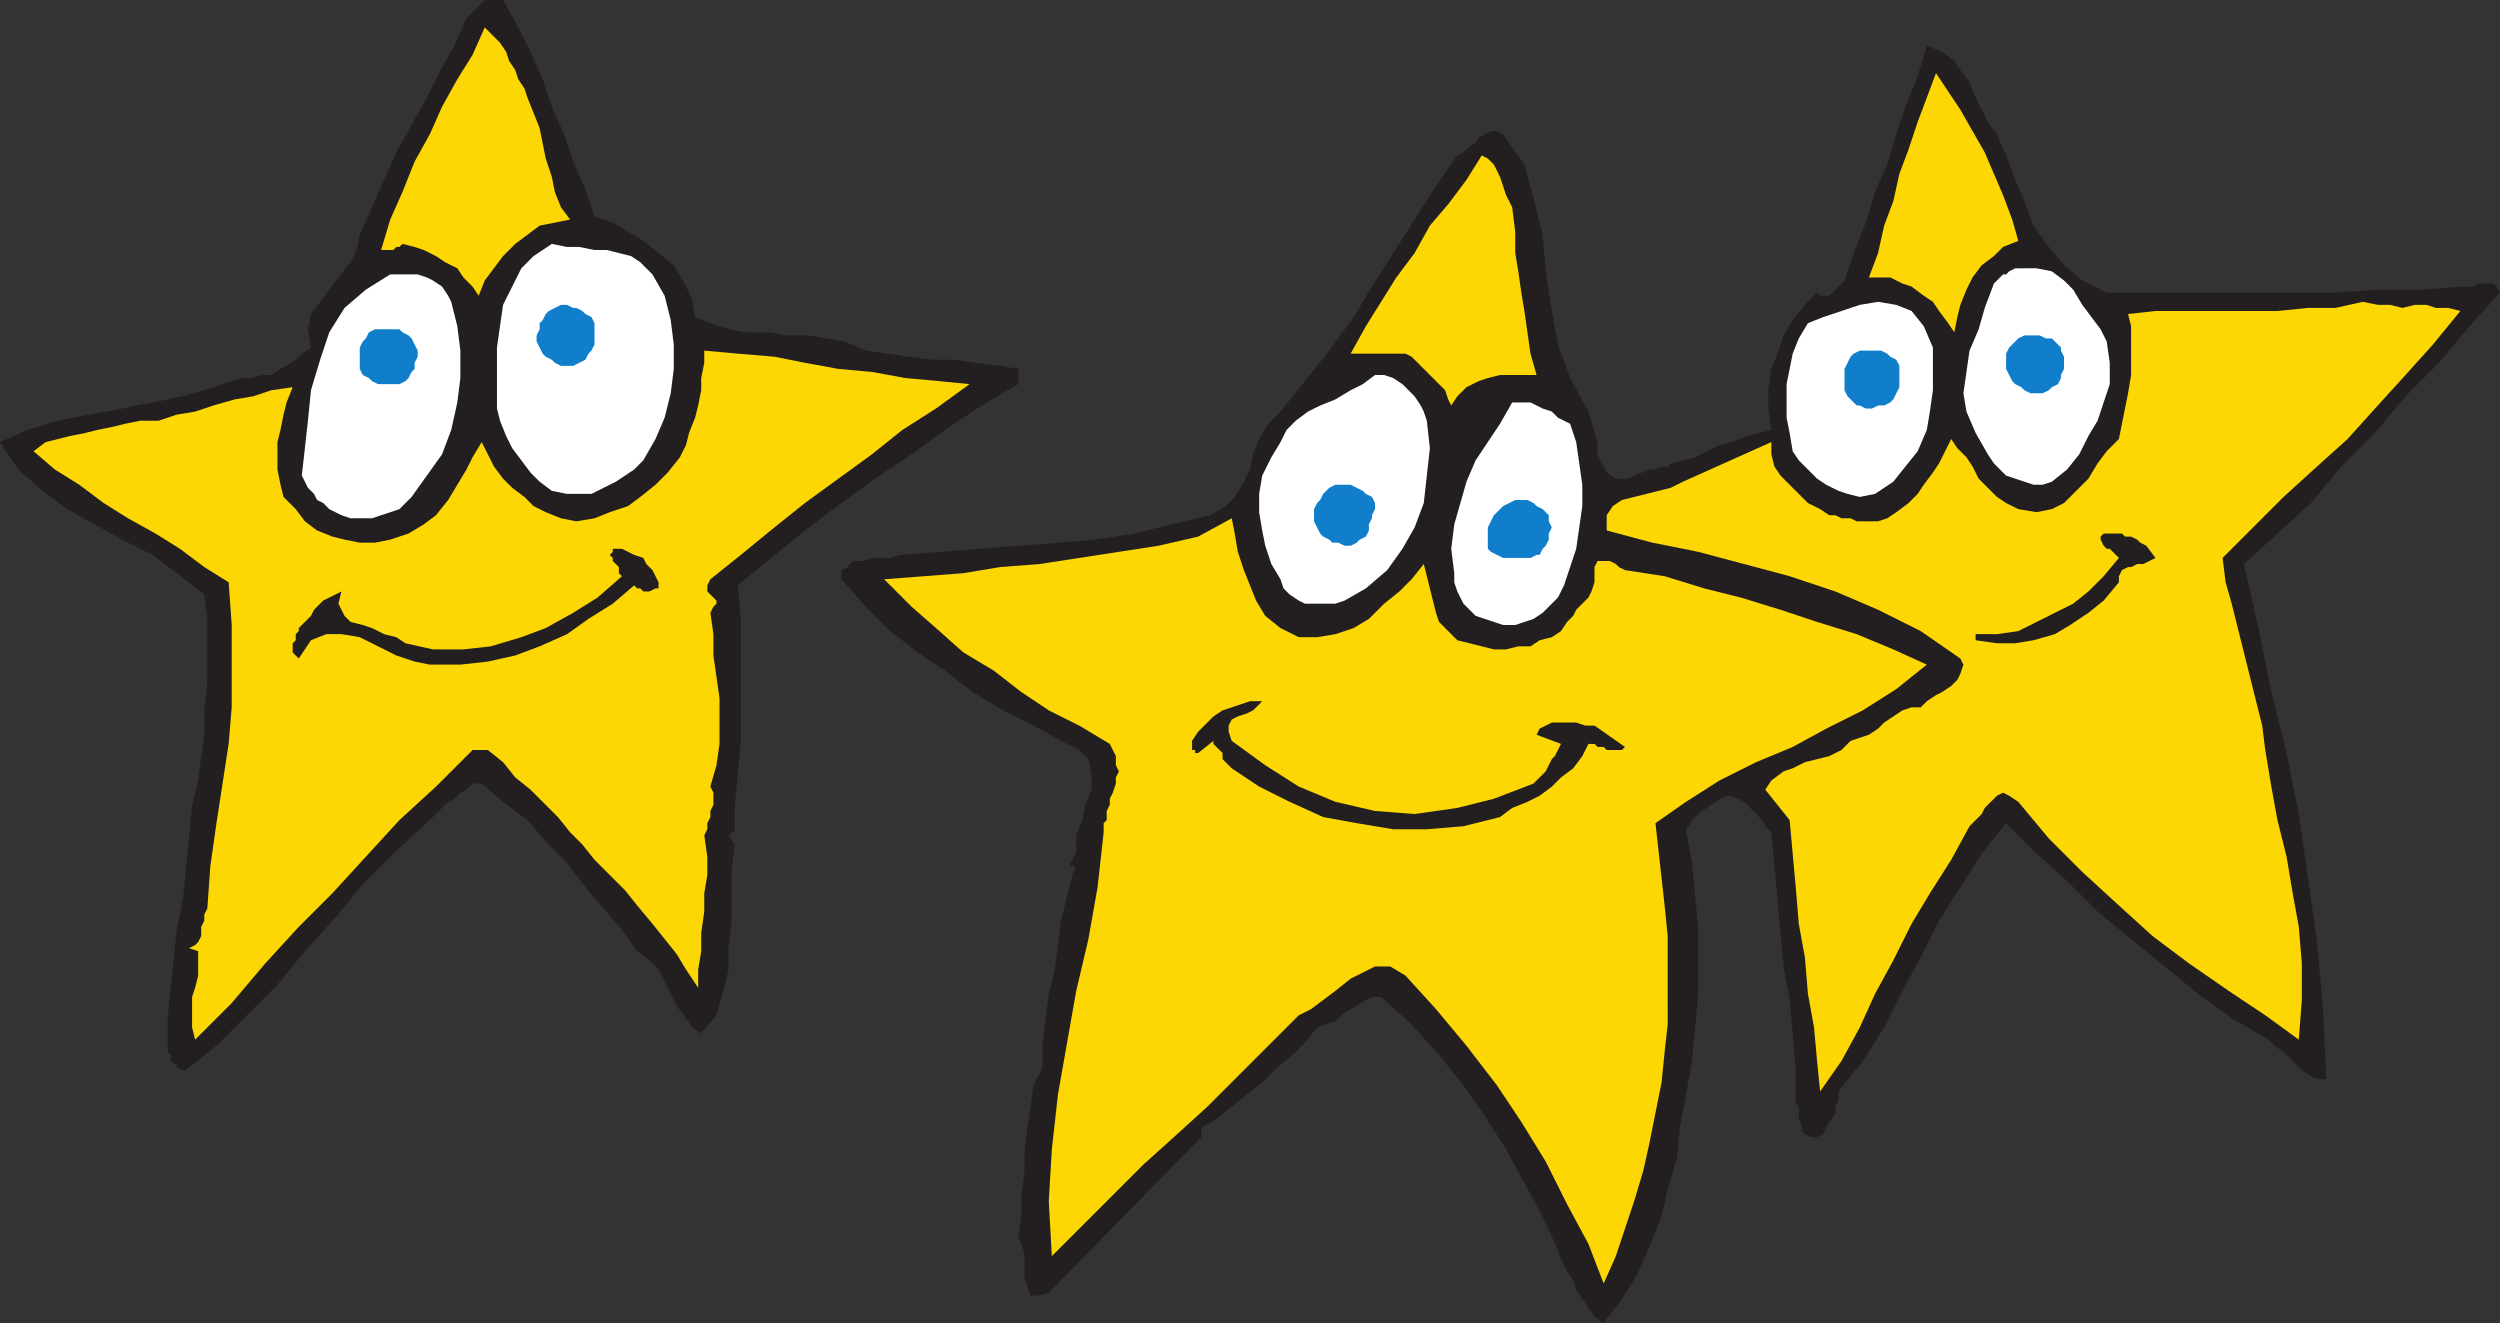 <svg xmlns="http://www.w3.org/2000/svg" width="615" height="325.5"><rect width="100%" height="100%" fill="#333333" stroke="none"/><path fill="#231f20" fill-rule="evenodd" d="m123.75 0 3.75 6.75 3 6 3 6.75 2.25 6.75 3 6.75 2.25 6.75 3 6.75 2.25 6.75 4.5 1.5 7.5 4.5 7.5 6L168 69l2.25 4.5.75 4.5 3.75 1.5 4.5 1.5 4.5.75H189l4.5.75h5.25l9 1.5 5.25 2.25 10.5 1.5 6 .75h5.25l5.25.75 6 .75 4.5.75v3.75l-9 5.25-9 6-8.25 6-9 6-8.25 6-9 6.75-16.5 13.5.75 8.25v30l-.75 8.25-.75 7.5v6.75H180l-.75.75 1.5 2.25-.75 6v12.75l-.75 6v6l-1.5 6-1.5 5.25-3.75 4.5-2.25-1.5-1.5-2.25-2.25-3-4.5-9-2.25-2.25-3-2.25-3.75-5.25-9-10.5-4.5-6-5.25-5.25-4.5-5.25-6-4.5-5.25-4.5h-2.25l-1.5 1.5-1.5.75-1.5 1.5-1.5.75-4.5 4.5-8.25 7.5-8.25 8.25-6.75 8.25L75 234l-6.75 8.25-15 15-7.5 6H45l-1.5-.75v-.75h-.75L42 261v-1.5l-.75-.75v-8.25l1.5-15 .75-6.75 1.5-7.5 1.5-15 .75-8.25 1.5-6 .75-6 .75-5.25v-6l.75-6V151.5l-.75-5.25L43.5 141l-6-4.5-7.5-3.75-13.5-7.5-6-4.5-6-5.25-4.5-6.75 6.75-3 7.5-2.25 7.5-1.5 8.25-1.5 15-3 7.5-2.25L59.25 93h2.25l3-.75h2.25l2.25-1.5 1.5-.75 2.25-1.5 1.5-1.5 2.25-1.5-.75-4.5.75-3.75 6.75-9 3-3.75 1.5-3 .75-3.75 9-20.25L105 24l3-6 3.75-6.75 3-6.75 4.5-4.5h4.5"/><path fill="#fdd704" fill-rule="evenodd" d="m129.75 24 3 7.5 1.5 7.5 1.5 4.5.75 3.75L138 51l2.25 3-7.5 1.5-6 4.5-3 3-4.5 6-1.5 3.75-1.5-2.25-2.25-2.25-1.5-2.25-3-1.5-2.25-1.5-3-1.5-2.25-.75-3-.75-.75.75h-.75l-.75.75h-3L96 54l3-6.75 3-7.5 3.75-6.75 3-6.75 3.75-6.75 3.75-6 3-6.75L123 10.5l1.5 2.25.75 2.25 1.5 2.25.75 2.25 1.5 2.25.75 2.25"/><path fill="#231f20" fill-rule="evenodd" d="m491.25 33 2.25 5.25 2.25 6L498 49.5l2.25 6 3.75 5.25 3.75 4.5 4.5 3.75 6 3h55.5l11.25-.75h10.5l10.5-.75h2.25l1.5-.75h3.75l.75.75.75 1.5-7.5 8.25-7.5 9-8.25 8.25-7.5 9-8.25 8.25-7.5 9-16.5 15 3.75 16.5 3 15 3.75 15 3 15 4.5 31.5 1.5 16.5.75 17.25H570l-1.5-.75-2.25-1.5-4.5-4.5-2.25-1.5-1.5-1.5-9-5.25-8.25-6L516 224.25l-7.5-7.5L501 210l-7.5-7.5-6 7.5-10.5 16.5-4.5 9-4.5 8.25-4.5 9-5.25 8.25-6 7.5v2.25l-.75 1.5v1.5l-.75 1.5-.75.75-1.5 3-1.5.75h-1.5L444 279l-.75-.75v-1.5l-.75-1.5v-3l-.75-.75v-8.25l-.75-9-.75-8.25-1.5-8.25-3-33-1.5-1.5-.75-1.5-4.5-4.5-1.5-.75-2.25-.75-2.25.75-.75.75-1.5.75-.75.75-1.5.75-2.25 2.25-.75 1.5-.75.75 1.5 8.25.75 8.25.75 7.5v16.5l-1.5 16.5-3 16.5-.75 7.5-2.25 7.5-1.5 6.75-3 7.5-3 6.75-3.75 6-4.5 6-2.25-1.5-4.5-6.75L387 315l-1.5-2.25-1.5-3-.75-2.25-3.75-8.25-9-16.5-5.25-8.25L360 267l-6-7.5-6.75-7.5-7.5-6.75h-2.25l-1.5.75-2.25 1.5-1.5.75-2.25 1.5-1.5 1.5-4.5 1.5-3 3.75-3 3-3.75 3-3.75 3.75-11.25 9-3.75 2.25v2.25L258 318l-3 .75h-1.5l-1.5-4.5v-6l-.75-2.25-.75-1.5.75-5.25V294l.75-5.25v-5.25l.75-6 1.5-10.5 2.25-4.5v-6l1.5-12 1.5-6 1.5-12 3-12 .75-.75-.75-.75h-.75v-.75l.75-.75v-.75l.75-.75v-4.5l1.5-3.75.75-3.75 1.5-3.75v-3.75l-.75-3.75-2.25-2.25-4.5-2.25-6.75-3.75-7.5-3.75-7.5-4.5-6.75-5.25-6.75-4.5-6.75-5.25-6-6-6-6.75v-2.25l1.5-.75 1.5-1.5h2.25l2.25-.75h4.5l2.25-.75 39-3 9-.75 9.75-1.5 9-2.25 9.75-2.25 3.75-2.25 2.25-2.25 2.25-3.75 1.5-3 .75-3.75 1.5-3.75 2.25-3.75 3-3 12-15 6-8.25 4.5-7.5 15.75-24.75 5.25-7.5 1.5-.75 1.5-1.5 1.5-.75.75-1.5 3-1.5h1.5l1.5.75 5.25 7.5 2.25 8.25 2.25 9 .75 9 1.5 9.75 1.5 8.25 3 8.25 4.5 8.25.75 2.25.75 3 .75 2.25v3l2.25 4.5 2.25 1.5h3l3-1.5h.75l1.5-.75h1.5l1.5-.75h1.5l.75-.75 6-1.5 6-3 3-.75 3.75-1.5 6-1.5-.75-5.25V96l.75-5.25 1.5-3.75 1.5-4.5 2.25-3.75 3-3.75 3-3 .75.75H450l3.75-3.75 2.25-6.75 3-7.5 2.25-7.5 3-6.75 2.25-7.5 2.25-6.75 3-7.5 2.25-7.5 3.75 1.5 3 2.25 1.5 2.25 2.25 3L486 24l3 6 2.25 3"/><path fill="#fdd704" fill-rule="evenodd" d="m496.5 59.25-3.75 1.5L490.5 63l-3 2.25-2.25 3-1.5 3-1.5 3.75-.75 3-.75 3.75-1.5-2.25-2.25-3-1.5-2.25-2.25-1.5-3-2.25-2.25-.75-3-1.5h-5.25l2.25-6 1.5-6.75 2.25-6 1.5-6.75 2.25-6 2.25-6.75 4.5-12 6 9 6 10.5 4.5 10.5 2.25 6 1.5 5.25M372 51l.75 6v5.25l.75 4.5.75 5.25.75 4.5 1.5 10.5 1.5 5.25h-9l-3 .75-2.25.75-3 1.5-2.25 2.25-1.5 2.25-.75-1.5-.75-2.25-8.25-8.25-1.5-.75h-13.5l3.75-6.75 7.5-12 4.5-6 3.75-6.75 4.5-5.25 4.5-6 3.75-6 1.5.75 1.5 1.5 1.5 3 1.5 4.5 1.5 3"/><path fill="#fff" fill-rule="evenodd" d="m160.5 67.5 3 5.25 1.5 6 .75 6v6l-.75 6-1.5 6-2.25 5.25-3 5.25-2.25 2.25-4.5 3-6 3h-6l-3.75-.75-3-2.25-2.25-2.25-4.5-6-1.5-3-1.5-3.75-.75-3v-15l1.5-10.5 4.5-9 3-3 4.5-3 3.75.75h3l3.75.75h3l6 1.5 2.25 1.5 3 3M518.25 84l.75 5.25v5.25l-3 9-2.25 3.75-2.25 4.5-3 3.75-3.75 3-2.25.75h-2.25L493.5 117l-3-3-1.5-2.25-3-5.25-2.25-5.25-.75-4.5 1.5-10.5 2.25-5.25 1.5-5.25 2.25-6 2.25-2.25h.75l.75-.75 1.5-.75H501l3.75.75 3 2.25 2.25 2.25 2.25 3.75 4.5 6 1.5 3M111 74.25l1.5 6 .75 6V93l-.75 6-1.5 6.75-2.25 6-7.5 10.5-3 3-6.75 2.25h-5.25l-2.25-.75-3-1.5-1.5-1.5L78 123l-.75-1.5-1.5-1.5-1.5-3 1.5-13.5.75-7.5 2.25-7.5L81 81.75l3.75-6 5.25-4.5 6-3.75h6.75l2.25.75 1.5.75 2.25 1.5 1.5 2.25.75 1.5M475.5 85.5V96l-.75 5.25-.75 4.5-2.25 5.25-6 7.5-4.5 3-3.75.75-3-.75-2.25-.75-3-1.5-2.25-1.5-4.5-4.5L441 111l-.75-4.5-.75-3.75V94.5L441 87l1.5-3.75 2.25-3.75 3.75-1.5 9-3 4.5-.75 4.5.75 3.75 1.5 3 3.75 2.25 5.25"/><path fill="#fdd704" fill-rule="evenodd" d="m605.25 76.5-6.75 8.25-6.75 7.5-7.5 8.25-6.75 7.5-7.5 6.75-8.25 7.5-15 15 .75 6 1.5 5.25 7.5 30 .75 6 1.5 9 1.5 8.25 2.25 9 1.5 9 1.5 8.25.75 9v9l-.75 9.75-8.25-6-9-6-9.75-6.75-9-6.75-8.25-7.5-9-8.25-8.25-8.25-7.5-9-2.25-1.5-1.5-.75-1.5.75-3 3-.75 1.5-3 3-4.5 8.25-5.25 8.25-4.5 7.5-4.5 9-4.5 8.25-3.75 8.25L453 261l-5.25 7.5-.75-7.5-.75-8.25-1.5-8.25-.75-9-1.5-8.25-.75-9-1.5-16.5-6-7.5 1.5-2.25 3-2.25L441 189l3-1.5 6-1.5 3-1.5 2.25-2.25 4.5-1.5 2.25-1.5 1.5-1.5 4.5-3 2.25-.75h2.25l1.5-1.5 2.25-1.5 1.5-.75 2.25-1.5 1.5-1.5.75-1.5.75-2.25-.75-1.5-9.75-6.75L462 150l-10.5-4.5-11.25-3.75-22.5-6-11.25-2.25-11.25-3v-3.75l1.5-2.25L399 123l12-3 3-1.5 21.75-9.75v3l.75 3L438 117l6.75 6.75 3 1.5 2.25 1.5h1.5l1.5.75h2.25l1.5.75H462l2.25-.75 2.25-1.5 3-2.25 2.25-2.25 1.5-2.25 2.25-3L477 114l3-6 1.5 2.25 2.25 2.25 1.5 2.25 1.5 3 4.5 4.5 2.25 1.5 3 1.5 4.5.75 3.75-.75 3-1.5 6-6L516 114l2.25-3 3-3 2.25-11.25.75-4.5v-12l-.75-3 6.75-.75h30l7.5-.75h6.75l6.75-1.5L585 75h3l3 .75 3-.75h3l2.25.75h3l3 .75"/><path fill="#117ecc" fill-rule="evenodd" d="M146.25 81v3.75l-.75 1.5-.75.75-.75 1.5-3 1.5h-3l-1.5-.75-.75-.75-1.5-.75-.75-.75-1.5-3v-1.5l.75-1.5v-1.5l.75-.75.75-1.5.75-.75 3-1.5h1.5l1.5.75h.75l1.5.75.75.75 1.5.75.75 1.5V81m-43.5 5.25v1.5l-.75 1.5v1.5l-.75.75-.75 1.5-.75.75-1.5.75H93l-1.5-.75-.75-.75-1.5-.75-.75-1.5V85.5l.75-1.5.75-.75.75-1.5 1.5-.75h6l.75.75 1.5.75.75.75 1.5 3m405 1.5v3l-.75 1.5V93l-.75 1.5-1.5.75-.75.75-1.5.75h-3L498 96l-.75-.75-1.5-.75-.75-.75-1.5-3V87l.75-1.5 2.25-2.25 1.5-.75h3.75l1.5.75h1.5L507 85.5v.75l.75 1.5"/><path fill="#fdd704" fill-rule="evenodd" d="m238.5 94.5-8.25 6-8.25 5.25-7.5 6-16.5 12-7.5 6-8.25 6.75-7.5 6-.75 1.5v1.5l2.25 2.25v.75l-.75.75-.75 1.5.75 5.25v5.25l1.5 10.5V183l-.75 5.25-1.5 5.25.75 1.5v3l-.75 1.5v1.5l-.75 1.5v1.5l-.75 1.5.75 5.25v4.5l-.75 4.5v4.5l-.75 5.25v4.5l-.75 4.5v4.5l-3-4.5-2.25-3.75-6-7.5-3.75-4.5-3-3.75-7.5-7.5-3-3.75-3-3-3-3.75-6.75-6.75-3.75-3-3-3.75-3.75-3h-3.75l-9 9-9 8.25-16.5 18L73.5 228l-8.25 9-8.25 9.75-9 9-.75-3v-7.5L48 243l.75-3v-6l-2.25-.75 1.5-.75.75-.75.75-1.5V228l.75-1.5V225l.75-1.5.75-10.5 1.5-10.5 3-19.5.75-9v-20.25l-.75-10.5-6-3.75-6-4.5-6-3.75-6.75-3.75-6-3.75-6-4.5-6-3.75-5.25-4.5 3-2.25 6-1.5 3.75-.75 3-.75 3.75-.75 3-.75 3.75-.75H39l4.5-1.5 4.5-.75 4.5-1.5 5.25-1.5 4.5-.75 4.5-1.5 5.25-.75L70.5 99l-.75 3-.75 3.75-.75 3v6.75l.75 3.75.75 3 3 3 2.25 3 3 2.25 3.75 1.5 3 .75 3.75.75h3.75l3.75-.75 4.5-1.5 3.75-2.25 3-2.25 3-3.75 4.5-7.5 1.5-3 2.25-3.75 3 6 2.25 3L126 120l3 2.25 2.25 2.25 3 1.5 3.75 1.5 3.75.75 4.5-.75L150 126l4.5-1.5 3-2.25 3.75-3 3-3 3-3.75 1.5-3 .75-3 1.5-3.75.75-3 .75-3.75v-3l.75-3.75v-3l8.25.75 9 .75 7.5 1.5 8.25 1.5 8.25.75 8.25 1.5 8.25.75 7.5.75"/><path fill="#117ecc" fill-rule="evenodd" d="M467.25 90.75v4.5l-1.5 3-.75.75-1.5.75H462l-1.5.75H459l-1.5-.75h-.75l-2.25-2.25-.75-1.5v-5.25l1.5-3L456 87l1.5-.75h5.25l1.5.75.75.75 1.5.75.75 1.5v.75"/><path fill="#fff" fill-rule="evenodd" d="m351 103.5.75 6.75-1.5 13.5-2.25 6-3 5.25-3.75 5.25-5.25 4.5-5.25 3-2.25.75H321l-1.5-.75-2.25-1.5-1.5-1.5-.75-2.25-2.25-3.75-1.5-4.5-.75-3.75-.75-4.5v-4.5l.75-4.5 2.25-4.5 2.25-3.75 1.5-3 2.25-2.25 3-2.25 3-1.5 3.75-1.5 3.75-2.25 3-1.5 3-2.25h2.25l2.25.75 2.25 1.5 3 3 1.5 2.25.75 1.5.75 2.25m35.25.75 1.5 4.5 1.5 10.5v5.25l-1.5 10.5-3 9-1.5 3-3.75 3.75-2.25 1.5-4.5 1.5h-3L363 151.5l-3-3-1.5-3-.75-2.25V141l-.75-6 .75-6 3-10.5 2.25-5.25 6-9 3-5.25h4.5l3 1.5 2.25.75 1.5 1.5 3 1.5"/><path fill="#117ecc" fill-rule="evenodd" d="m338.25 125.25-.75 1.5v.75l-.75 1.5v1.5L336 132l-1.5.75-.75.75-1.5.75h-1.5l-1.5-.75h-1.5l-.75-.75-1.5-.75-.75-.75-1.5-3v-3l.75-1.5.75-.75.75-1.5 1.5-1.5 1.5-.75h3.75l3 1.5.75.75 1.5.75.75 1.5v1.5m42.75 3 .75 1.5-.75 1.5v1.5l-.75 1.5-.75.75-.75 1.5H378l-1.5.75h-6.75l-3-1.5-.75-.75v-5.25l1.5-3 2.25-2.25 3-1.5h3l1.5.75.75.75 1.5.75 1.5 1.5v1.5"/><path fill="#fdd704" fill-rule="evenodd" d="M319.5 156.75h4.5l4.5-.75 4.5-1.5 3.75-2.25 3.75-3.75 3.75-3 3-3 3-3.75 3 12L354 153l4.5 4.5 9 2.25h3l3-.75h3l2.25-1.5 3-.75 2.25-1.5 1.5-2.25 1.5-1.5.75-1.5 3-3 .75-1.5.75-2.25v-3.75l.75-1.5h3l1.5.75.75.75 1.5.75 9.75 1.5 9.75 3 9 2.25 9.75 3 9 3 9.75 3 9 3.75 8.25 3.75-7.5 6-8.25 5.25-9 4.5-8.25 4.5-9 3.75-9 4.5-8.25 5.25-7.5 5.25 2.25 20.25.75 7.5V252l-.75 6.75-.75 7.5-3 15-1.5 6.75-2.25 7.5-4.5 13.5-3 6.75-3.75-9.75-5.25-9.75-5.25-10.5-6-9.75-6-9-7.5-9.75-7.5-9-7.5-8.25-3.75-2.25h-3.75l-6 3-3.75 3-6 4.5-3 1.5-22.5 22.5-8.25 7.5-7.5 6.75-22.5 22.5-.75-13.5.75-12.75 1.5-13.5 4.5-25.5 3-12.75 2.25-12.75 1.5-13.5v-2.25l.75-.75v-2.25l.75-1.5v-1.5l.75-1.5.75-2.25v-1.5l.75-1.5-.75-1.5V186l-1.5-3-7.5-4.5-7.5-3.75-6.75-4.5-6.75-5.25-7.5-4.5-6.75-6-6-5.25-6.75-6.75L237 141l9-1.5 9.75-.75 29.25-4.5 9.75-2.25 8.25-4.5.75 3.75.75 4.5 1.5 4.5 3 7.5 2.25 3.75 3.75 3 4.5 2.25"/><path fill="#231f20" fill-rule="evenodd" d="m528 134.25 2.25 3-3 1.5h-1.5l-1.5.75h-.75l-1.5.75-.75 1.5v1.5l-3.75 4.5-3.75 3-4.5 3-3.75 2.25-5.25 1.5-4.5.75h-4.5l-5.25-.75V156h5.25l5.25-.75 13.5-6.75 3.75-3 3.75-3.75 3.75-4.5L519 135h-.75l-.75-.75-.75-1.5V132l.75-.75h4.5l.75.75h1.5l1.5.75.75.75 1.5.75m-366 9v1.5h-.75l-1.5.75h-1.5l-.75-.75h-.75L156 144l-5.25 4.5-6 3.75-5.25 3.75-6.75 3-6 2.25-6.75 1.5-6.75.75h-7.5l-3.75-.75-4.5-1.5-9-4.5L84 156h-3.75l-3.75 1.5-3 4.5-1.5-1.5v-2.25l.75-.75V156l.75-.75v-.75l3-3 .75-1.5 2.25-2.25 4.5-2.25-.75 3 1.5 3 1.5 1.5 3 .75 2.25.75 3 1.5 3 .75 2.25 1.5 6.75 1.5h7.5l6.75-.75 7.5-2.25 6-2.25 6.75-3.75 6-3.75 6-5.25-.75-.75v-1.5l-1.5-1.5v-.75l-.75-.75.75-.75V135H153l3 1.5 2.25.75.75 1.5 1.5 1.5 1.5 3m148.5 29.25-2.25 2.25-1.5.75-2.25.75-1.5.75-.75 1.5v1.5l.75 2.25 8.25 6 8.25 5.25 9 3.75 9.75 2.25 9.75.75 10.5-1.5 9-2.25 9.75-3.75 3-3 1.5-3 .75-.75 1.5-3-6-2.25.75-1.5 3-1.5h6l2.25.75h2.25l7.5 5.25-.75.75h-3.75l-.75-.75H393l-.75-.75h-1.5l-1.5 3-2.25 3-3 2.25-2.25 2.25-3 2.25-3 1.5-3.75 1.5-3 2.25-9 2.25-9 .75h-8.25l-9-1.5-8.25-1.5-8.25-3.75-7.5-3.75L303 189l-2.25-2.25v-1.5L298.5 183v-.75l-3.75 3H294v-.75h-.75v-2.25l1.5-2.25 3.75-3.75 2.25-1.5 6.75-2.25h3"/></svg>
